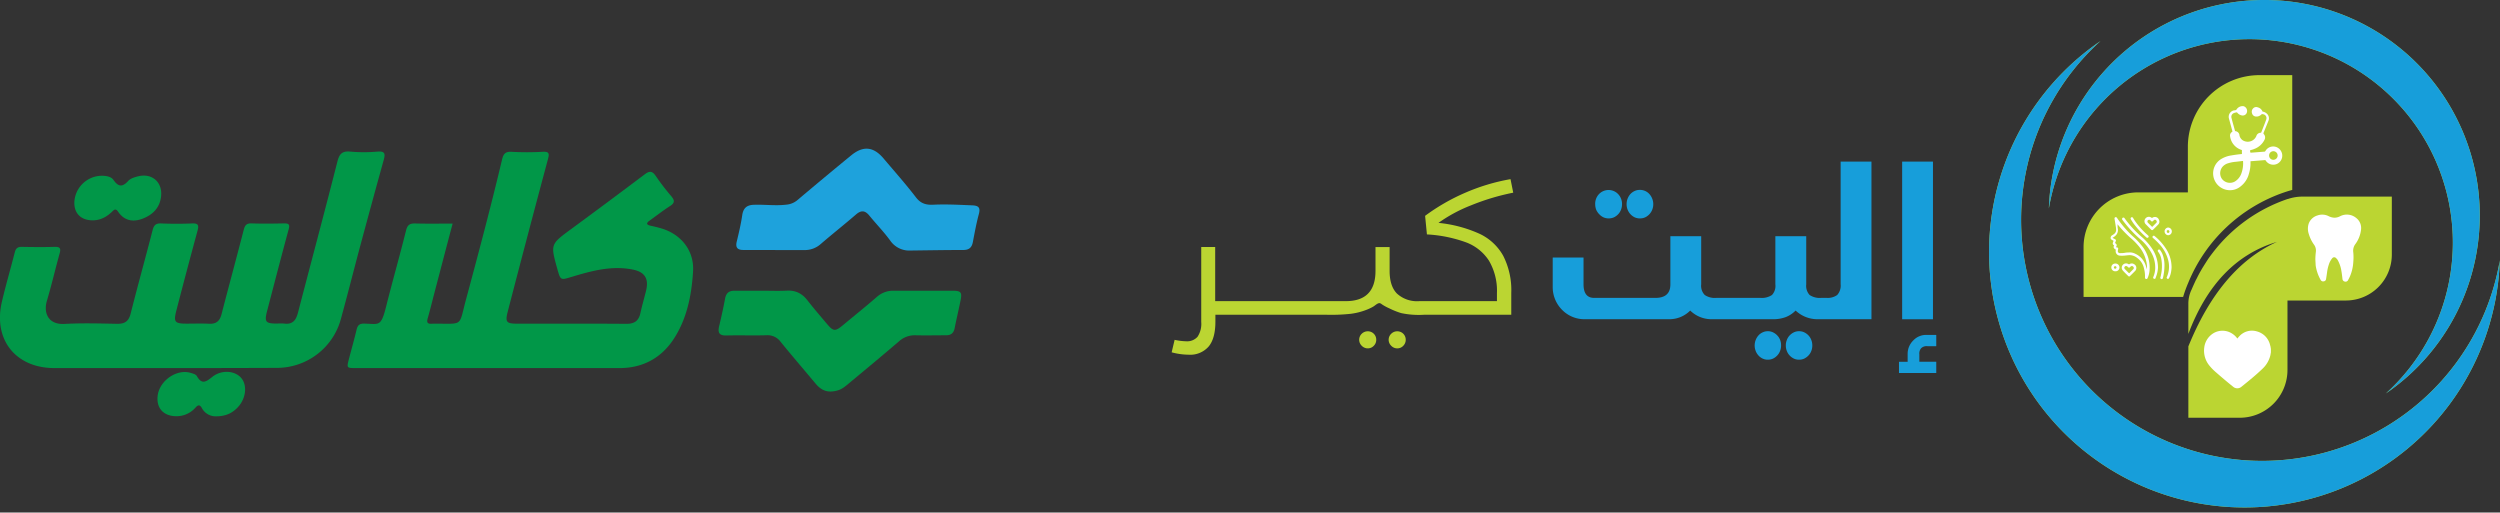 <svg xmlns="http://www.w3.org/2000/svg" width="439" height="90" fill="none"><rect width="100%" height="100%" fill="#333333" stroke="none"/><path fill="#BBD532" d="M408.176 79.493a42.329 42.329 0 0 1-39.339-72.279 44.855 44.855 0 1 0 70.129 38.517 42.36 42.36 0 0 1-30.79 33.762"/><path fill="#BBD532" d="M385.736 8.097a35.722 35.722 0 0 1 44.478 40.487 35.72 35.72 0 0 1-11.258 20.506 37.85 37.85 0 0 0 16.448-33.084 37.84 37.84 0 0 0-19.58-31.332 37.844 37.844 0 0 0-56.043 31.913 35.71 35.71 0 0 1 25.955-28.49"/><path fill="#BBD532" d="M401.681 64.964V52.769h10.254a8.06 8.06 0 0 0 8.069-8.06V34.524h-15.622a8 8 0 0 0-2.623.42h-.052a27.8 27.8 0 0 0-13.113 9.389c-.341.446-.673.874-.988 1.372-.105.149-.192.297-.288.446-.219.341-.429.682-.639 1.023l-.297.516c-.201.35-.384.708-.559 1.057a8 8 0 0 1-.254.481c-.236.516-.481 1.04-.699 1.565a5.65 5.65 0 0 0-.595 2.526v5.316c3.191-8.48 8.288-13.988 15.561-16.164-6.915 3.138-11.959 9.494-15.561 18.358v12.527h9.083a8.39 8.39 0 0 0 8.323-8.392"/><path fill="#BBD532" d="M401.112 33.781a19 19 0 0 1 1.408-.428v-20.16h-5.744a12.586 12.586 0 0 0-12.588 12.59v7.998h-8.742a9.617 9.617 0 0 0-9.573 9.616v8.742h17.484a22 22 0 0 1 .874-2.421 28.022 28.022 0 0 1 16.881-15.937"/><path fill="#179EDA" d="M408.176 79.493a42.329 42.329 0 0 1-39.339-72.279 44.855 44.855 0 1 0 70.129 38.517 42.36 42.36 0 0 1-30.79 33.762"/><path fill="#179EDA" d="M385.736 8.097a35.722 35.722 0 0 1 44.478 40.487 35.72 35.72 0 0 1-11.258 20.506 37.85 37.85 0 0 0 16.448-33.084 37.84 37.84 0 0 0-19.58-31.332 37.844 37.844 0 0 0-56.043 31.913 35.71 35.71 0 0 1 25.955-28.49"/><path fill="#fff" d="M398.771 61.266v.62c-.044.193-.061.394-.114.586a4.76 4.76 0 0 1-1.372 2.29c-1.163 1.12-2.422 2.134-3.681 3.148a1.11 1.11 0 0 1-1.468 0 90 90 0 0 1-2.973-2.5 9 9 0 0 1-1.162-1.172 4.12 4.12 0 0 1-.927-3.26 3.4 3.4 0 0 1 1.224-2.195 3.1 3.1 0 0 1 3.383-.367c.45.23.841.559 1.145.962.044.061.07.07.123 0q.111-.166.253-.306a2.99 2.99 0 0 1 3.121-.874 3.22 3.22 0 0 1 2.317 2.447c.07.175.087.402.131.621M376.486 47.148a3.04 3.04 0 0 0-1.233-1.88 2.13 2.13 0 0 0-1.215-.463c-.341 0-.691.06-1.032.087q-.375.027-.751 0a.78.78 0 0 1-.726-.594 1 1 0 0 1 0-.402c0-.062 0-.088-.061-.105a.56.56 0 0 1-.236-.193.356.356 0 0 1 0-.454v-.061a.367.367 0 0 1-.21-.472q.04-.126.096-.245v-.105a1.4 1.4 0 0 1-.253-.14.374.374 0 0 1-.219-.48.5.5 0 0 1 .271-.342q.15-.081.28-.192a.87.87 0 0 0 .385-.874c0-.254-.062-.499-.097-.752-.035-.254-.122-.717-.174-1.075a.225.225 0 0 1 .286-.266.22.22 0 0 1 .124.09 1 1 0 0 0 .07.097 18.5 18.5 0 0 0 2.675 3.12c.586.502 1.122 1.058 1.6 1.662a6.04 6.04 0 0 1 1.381 4.528 4 4 0 0 1-.332 1.198.228.228 0 0 1-.271.157.245.245 0 0 1-.183-.245v-.306a5 5 0 0 0-.175-1.293m-4.642-7.379c0 .166.044.341.061.516a1.32 1.32 0 0 1-.516 1.18 2 2 0 0 1-.358.254c-.07 0-.061.061 0 .087l.384.21q.047.018.08.054a.224.224 0 0 1 .034.27 2 2 0 0 1-.114.28v.087a.39.39 0 0 1 .255.25.38.38 0 0 1-.062.353c-.053.087 0 .113.052.131h.105a.24.24 0 0 1 .162.111.24.24 0 0 1 .022.195 2 2 0 0 0-.044.254.35.35 0 0 0 .385.445c.279 0 .55 0 .821-.052.271-.053.569-.061.875-.07.331-.004.658.074.952.227a3.44 3.44 0 0 1 1.906 2.238c.053.157.088.324.131.498a3.3 3.3 0 0 0 0-.874 6.3 6.3 0 0 0-1.547-3.34q-.64-.74-1.39-1.372a20 20 0 0 1-2.168-2.281l-.026-.088z"/><path fill="#fff" d="M378.943 46.938a6.1 6.1 0 0 0-1.11-3.392 10.3 10.3 0 0 0-1.809-1.993 19.2 19.2 0 0 1-2.929-3.2.24.24 0 0 0-.236-.148.2.2 0 0 0-.184.122.21.21 0 0 0 0 .253q.305.42.621.813c.769.948 1.62 1.826 2.544 2.623a8.2 8.2 0 0 1 2.072 2.623c.391.789.578 1.663.542 2.544-.023.5-.136.99-.332 1.45a.23.23 0 0 0 .029.26.22.22 0 0 0 .163.077.23.23 0 0 0 .219-.144v-.07a4.9 4.9 0 0 0 .41-1.818M381.329 46.973a5.95 5.95 0 0 0-.935-3.226 9.5 9.5 0 0 0-2.029-2.282.22.22 0 0 0-.257-.056.22.22 0 0 0-.127.239.23.23 0 0 0 .105.158q.66.554 1.224 1.207a6.5 6.5 0 0 1 1.442 2.736 4.5 4.5 0 0 1-.253 2.893.22.22 0 0 0 .018.25.2.2 0 0 0 .069.057.23.23 0 0 0 .179.004.23.23 0 0 0 .127-.127c.195-.396.322-.821.376-1.259q.048-.296.061-.594M374.964 47.541c-.306.315-.62.63-.935.935a.2.2 0 0 1-.153.071.2.2 0 0 1-.153-.07c-.324-.324-.656-.63-.953-.971a.74.74 0 0 1 0-.997.76.76 0 0 1 .988-.13.14.14 0 0 0 .192 0 .7.7 0 0 1 .778 0 .72.72 0 0 1 .411.629.75.75 0 0 1-.175.533m-1.818-.271.673.673c.044.044.07.044.114 0l.655-.655a.3.3 0 0 0 .079-.105.31.31 0 0 0-.079-.359.3.3 0 0 0-.231-.102.32.32 0 0 0-.232.102l-.052.053c-.167.166-.263.166-.429 0a.45.45 0 0 0-.262-.158.307.307 0 0 0-.32.441q.03.064.084.11M379.117 38.607a.71.71 0 0 1-.14.83c-.288.306-.586.595-.874.874a.228.228 0 0 1-.376 0 43 43 0 0 1-.874-.874.77.77 0 0 1 .979-1.189.078.078 0 0 0 .088.018.785.785 0 0 1 .48-.167.74.74 0 0 1 .717.508m-.918.078q-.054.06-.114.114a.22.22 0 0 1-.183.093.23.23 0 0 1-.184-.093l-.113-.122a.317.317 0 0 0-.429 0 .3.3 0 0 0 0 .428c.228.236.472.472.708.708h.079l.708-.708a.29.29 0 0 0 0-.35.32.32 0 0 0-.28-.175.38.38 0 0 0-.192.105"/><path fill="#fff" d="M380.079 46.746a5.4 5.4 0 0 0-.367-2.169 3.3 3.3 0 0 0-.384-.646.231.231 0 0 0-.261-.11.22.22 0 0 0-.146.128.23.23 0 0 0 0 .19q.02.046.057.08c.288.393.48.848.559 1.329.157.914.13 1.85-.078 2.754 0 .14-.07.28-.096.42a.243.243 0 0 0 .166.288.23.23 0 0 0 .243-.099.2.2 0 0 0 .036-.085c.167-.681.258-1.38.271-2.08M377.09 41.763a.21.21 0 0 0 .192-.14.203.203 0 0 0-.052-.254l-.245-.227a13.3 13.3 0 0 1-2.238-2.57l-.175-.289a.22.22 0 0 0-.132-.126.23.23 0 0 0-.183.013.2.2 0 0 0-.073.061.2.2 0 0 0-.041.087.22.22 0 0 0 .036.184q.378.67.874 1.259a15.4 15.4 0 0 0 1.844 1.923.26.26 0 0 0 .193.079M381.373 40.626a.67.67 0 0 1-.665.682.68.68 0 0 1-.431-1.132.68.68 0 0 1 .431-.223.676.676 0 0 1 .665.673m-.875 0a.24.24 0 0 0 .003.1.226.226 0 0 0 .441 0 .2.2 0 0 0 .002-.1.233.233 0 0 0-.227-.218.23.23 0 0 0-.226.136.2.2 0 0 0-.019.09zM371.426 47.637a.673.673 0 0 1-.674-.664.655.655 0 0 1 .186-.487.66.66 0 0 1 .479-.204.68.68 0 0 1 .699.399.67.67 0 0 1 0 .557.67.67 0 0 1-.416.371.7.7 0 0 1-.283.028zm.227-.664a.24.24 0 0 0-.06-.163.232.232 0 0 0-.159-.073.24.24 0 0 0-.236.218.227.227 0 0 0 .455.017M395.842 26.158q-.3.129-.621.192c-.07 0-.096.044-.096.114 0 .358 0 .358.358.332l2.142-.166a.2.2 0 0 0 .175-.105 1.58 1.58 0 0 1 1.372-.804 1.58 1.58 0 0 1 1.373.804 1.597 1.597 0 0 1-.551 2.177 1.58 1.58 0 0 1-2.142-.516.13.13 0 0 0-.148-.07l-2.422.192c-.122 0-.105.07-.096.14a6.4 6.4 0 0 1-.289 2.107 4.1 4.1 0 0 1-1.424 2.16 2.94 2.94 0 0 1-2.947.49 2.95 2.95 0 0 1-1.881-2.416 2.95 2.95 0 0 1 1.27-2.786 4.76 4.76 0 0 1 1.897-.709 23 23 0 0 1 1.748-.236c.105 0 .131 0 .122-.148a4 4 0 0 1 0-.455c0-.078 0-.113-.096-.14a2.88 2.88 0 0 1-1.984-2.404.72.72 0 0 1 .332-.734.14.14 0 0 0 .067-.08.13.13 0 0 0-.006-.104c-.166-.603-.323-1.206-.489-1.8-.044-.167-.097-.333-.132-.499a1.156 1.156 0 0 1 .953-1.32h.088a.45.45 0 0 0 .393-.253 1.27 1.27 0 0 1 1.172-.472.876.876 0 0 1 .479 1.299.765.765 0 0 1-.812.318 1.37 1.37 0 0 1-.778-.472s-.043-.079-.105-.061a1.7 1.7 0 0 0-.585.166.7.7 0 0 0-.341.752c.105.437.227.874.341 1.285.113.41.192.673.279 1.005 0 .061 0 .087.105.096a.78.78 0 0 1 .673.638 1.34 1.34 0 0 0 .875 1.102 1.64 1.64 0 0 0 2.098-.875.81.81 0 0 1 .778-.594.1.1 0 0 0 .061-.023.1.1 0 0 0 .035-.056c.297-.76.612-1.512.874-2.264a.7.7 0 0 0-.411-.874h-.07a.34.34 0 0 0-.445.07 1.19 1.19 0 0 1-.875.306.745.745 0 0 1-.699-.577.821.821 0 0 1 .21-.874.72.72 0 0 1 .813-.158 1.15 1.15 0 0 1 .795.682c0 .053.07.053.114.07.299.06.569.217.769.446a1.11 1.11 0 0 1 .184 1.154l-.874 2.15c0 .08 0 .114.043.175a.87.87 0 0 1 .175.936 3.27 3.27 0 0 1-1.844 1.687m-4.765 2.57a2 2 0 0 0-.463.254 1.748 1.748 0 0 0-.463 2.395 1.746 1.746 0 0 0 2.316.48c.478-.302.85-.744 1.067-1.267a5.2 5.2 0 0 0 .349-2.247c0-.096-.052-.078-.113-.07l-1.119.132c-.536.04-1.065.149-1.574.323m7.431-1.136a.74.74 0 0 0 .691.469q.15 0 .288-.058a.75.75 0 0 0 .468-.693.75.75 0 0 0-1.281-.537.75.75 0 0 0-.207.384.74.74 0 0 0 .041.435M406.577 45.574q.004-.676.088-1.346a1.75 1.75 0 0 0-.306-1.242 6.2 6.2 0 0 1-.936-1.905 2.87 2.87 0 0 1 0-1.854 2.34 2.34 0 0 1 1.539-1.398 2.48 2.48 0 0 1 1.914.113c.327.174.689.273 1.058.289a2.2 2.2 0 0 0 .962-.245 2.57 2.57 0 0 1 2.894.323 2.22 2.22 0 0 1 .804 2.046 5.24 5.24 0 0 1-1.032 2.562 1.96 1.96 0 0 0-.323 1.424 9 9 0 0 1 0 1.661 7.5 7.5 0 0 1-.534 2.404q-.16.389-.367.752a.494.494 0 0 1-.585.289.52.52 0 0 1-.42-.498c-.052-.455-.096-.875-.184-1.364a5.7 5.7 0 0 0-.646-1.915 1.4 1.4 0 0 0-.289-.34.42.42 0 0 0-.328-.153.43.43 0 0 0-.328.152c-.258.308-.457.66-.585 1.04a7.2 7.2 0 0 0-.35 1.53q-.076.554-.166 1.093a.45.45 0 0 1-.411.411.48.48 0 0 1-.542-.253 7.3 7.3 0 0 1-.874-2.553c-.009-.271-.035-.665-.053-1.023"/><path fill="#179EDA" d="M286.326 37.63c.208.223.456.404.731.535.286.126.595.19.907.19.32.003.636-.062.929-.19a2.49 2.49 0 0 0 1.236-1.331 2.67 2.67 0 0 0-.497-2.758 2.2 2.2 0 0 0-1.69-.73 2.1 2.1 0 0 0-.907.197 2.4 2.4 0 0 0-.731.526c-.21.234-.376.504-.49.797a2.6 2.6 0 0 0-.183.995 2.55 2.55 0 0 0 .695 1.77M280.84 37.63c.207.225.455.407.732.535.288.126.599.19.914.19.317 0 .63-.065.921-.19.275-.132.522-.313.732-.534.221-.228.393-.5.504-.797.124-.307.186-.635.183-.966a2.5 2.5 0 0 0-.687-1.791 2.32 2.32 0 0 0-2.585-.527 2.3 2.3 0 0 0-.765.527 2.46 2.46 0 0 0-.673 1.762c0 .34.059.676.176.995.131.297.318.568.548.797M317.554 58.884a2.5 2.5 0 0 0-.731-.526 2.1 2.1 0 0 0-.907-.198 2.1 2.1 0 0 0-.907.198 2.5 2.5 0 0 0-.731.526 2.3 2.3 0 0 0-.505.805c-.125.314-.187.649-.183.987-.002.33.06.658.183.965.112.298.283.57.505.797.208.222.456.403.731.534.284.131.594.196.907.19.312.005.622-.06.907-.19a2.6 2.6 0 0 0 .731-.534c.221-.228.393-.499.505-.797.123-.306.185-.634.182-.965a2.6 2.6 0 0 0-.182-.987 2.4 2.4 0 0 0-.505-.805M312.069 58.884a2.5 2.5 0 0 0-.731-.526 2.1 2.1 0 0 0-.907-.198 2.1 2.1 0 0 0-.9.198 2.2 2.2 0 0 0-.731.526 2.674 2.674 0 0 0-.497 2.757c.114.295.283.565.497.797.205.226.454.408.731.534.282.13.589.195.9.19.312.005.622-.06.907-.19.274-.131.522-.312.731-.534.221-.228.393-.5.505-.797.123-.307.185-.634.182-.965a2.6 2.6 0 0 0-.16-.965 2.35 2.35 0 0 0-.527-.827M339.43 28.38h-5.412V56.06h5.412zM323.216 49.918a2.44 2.44 0 0 1-.607 1.887 2.84 2.84 0 0 1-1.814.504h-.988a3.2 3.2 0 0 1-2.033-.504 2.35 2.35 0 0 1-.599-1.865v-8.462h-5.42v8.462a2.34 2.34 0 0 1-.6 1.865 3.25 3.25 0 0 1-2.033.504h-7.73a3.14 3.14 0 0 1-2.033-.504 2.3 2.3 0 0 1-.629-1.865v-8.462h-5.412v8.462q0 2.37-2.633 2.37h-10.758q-1.856 0-1.858-2.392v-4.696h-5.412v5.12a5.63 5.63 0 0 0 1.616 4.037 5.47 5.47 0 0 0 4.037 1.675h14.788a5.12 5.12 0 0 0 3.701-1.522 5.33 5.33 0 0 0 3.744 1.522h11.022a6.2 6.2 0 0 0 2.033-.38 5 5 0 0 0 1.712-1.142 5.57 5.57 0 0 0 3.795 1.522h9.523V28.379h-5.412zM337.374 61.13a1.35 1.35 0 0 1 1.089-.337h1.544v-1.982h-1.69a3.08 3.08 0 0 0-2.318.943 3.29 3.29 0 0 0-1.017 2.319v1.463h-1.521v1.96h6.546V63.52h-2.97v-1.28a1.4 1.4 0 0 1 .337-1.112"/><path fill="#BBD532" d="M245.369 58.175a1.5 1.5 0 0 0-1.068.431 1.46 1.46 0 0 0-.336 1.63c.078.183.193.347.336.484a1.46 1.46 0 0 0 1.638.336c.18-.078.342-.192.476-.336a1.466 1.466 0 0 0 .431-1.06 1.47 1.47 0 0 0-.911-1.375 1.5 1.5 0 0 0-.566-.11M240.191 58.175a1.5 1.5 0 0 0-1.068.431 1.47 1.47 0 0 0-.453 1.053 1.47 1.47 0 0 0 .453 1.06 1.47 1.47 0 0 0 1.639.337q.272-.118.475-.336a1.45 1.45 0 0 0 .431-1.06 1.45 1.45 0 0 0-.431-1.054 1.46 1.46 0 0 0-1.046-.431"/><path fill="#BBD532" d="m265.723 33.835-.476-2.377c-2.769.484-5.47 1.3-8.045 2.428a35.5 35.5 0 0 0-6.955 4.015l.322 3.262c2.343.123 4.654.591 6.86 1.39a8.23 8.23 0 0 1 4.03 3.218 10.44 10.44 0 0 1 1.404 5.69v1.419h-13.625a5.23 5.23 0 0 1-3.927-1.324c-.863-.878-1.295-2.194-1.295-3.993v-4.176h-2.479v4.176q0 5.325-5.229 5.317h-22.921v-9.508h-2.45v13.164a4.1 4.1 0 0 1-.644 2.597 2.45 2.45 0 0 1-2.004.797 10.4 10.4 0 0 1-2.026-.256l-.519 2.194c.968.264 1.966.404 2.969.417a4.29 4.29 0 0 0 3.548-1.463c.775-.95 1.162-2.406 1.162-4.344v-1.207h19.535a32 32 0 0 0 4.242-.168 11.7 11.7 0 0 0 2.684-.673q.648-.244 1.251-.585c.307-.175.731-.614 1.089-.614a.67.67 0 0 1 .388.175q.631.428 1.331.732 1.014.509 2.099.84a14.8 14.8 0 0 0 4.139.286h15.198V51.46a13.3 13.3 0 0 0-1.412-6.538 9.25 9.25 0 0 0-4.19-3.884 23 23 0 0 0-7.182-1.901 26.3 26.3 0 0 1 5.683-3.065 40.6 40.6 0 0 1 7.445-2.238"/><g clip-path="url(#a)"><path fill="#019748" d="M79.483 39.261c-1.12 4.216-2.18 8.287-3.25 12.359-.375 1.437-.725 2.876-1.134 4.302-.19.667-.053.982.678.92h.14c5.562-.072 4.574.73 5.904-4.21 2.205-8.19 4.389-16.384 6.346-24.638.226-.946.56-1.395 1.645-1.337 1.816.102 3.636.102 5.45 0 1.213-.067 1.216.33.95 1.328a3089 3089 0 0 0-7.024 26.623c-.523 2.003-.302 2.232 1.795 2.232 6.343 0 12.683-.03 19.035.025 1.433 0 2.15-.558 2.441-1.9s.669-2.6.988-3.906c.523-2.14-.224-3.31-2.357-3.728-3.703-.729-7.211.231-10.696 1.286-1.96.594-1.96.64-2.536-1.415-1.204-4.325-1.193-4.305 2.432-6.975q6.466-4.744 12.877-9.58c.84-.644 1.352-.683 1.982.252a42 42 0 0 0 2.715 3.54c.599.712.683 1.17-.19 1.73-1.251.804-2.427 1.722-3.639 2.596-.585.42-.521.7.182.867q1.162.238 2.292.592c3.304 1.15 5.406 3.943 5.193 7.439-.252 4.135-1.061 8.237-3.339 11.775-2.209 3.418-5.484 5.215-9.641 5.198H62.559c-1.694 0-1.7 0-1.277-1.63.442-1.704.927-3.398 1.333-5.111.179-.742.475-1.083 1.31-1.069 2.679.05 2.959.65 3.885-3.027 1.12-4.465 2.38-8.862 3.49-13.316.242-.973.642-1.266 1.596-1.241 2.142.058 4.283.02 6.587.02M29.009 64.634H9.556c-6.782 0-10.763-4.965-9.237-11.589.68-2.932 1.54-5.826 2.278-8.745.182-.714.54-.968 1.268-.951 1.912.039 3.827.056 5.739 0 .935-.025 1.12.279.87 1.144-.772 2.768-1.419 5.58-2.239 8.33-.624 2.111.221 4.22 3.096 4.059 3.08-.173 6.159-.078 9.238-.022 1.324.025 2.027-.425 2.368-1.772 1.237-4.9 2.6-9.766 3.857-14.663.222-.87.56-1.225 1.49-1.189a67 67 0 0 0 5.456 0c1.058-.039 1.217.299.951 1.264a1140 1140 0 0 0-3.709 13.98c-.543 2.09-.313 2.352 1.831 2.352 1.304 0 2.614-.048 3.919.017 1.249.06 1.867-.489 2.172-1.675 1.277-4.936 2.618-9.855 3.888-14.788.202-.787.465-1.186 1.366-1.158 1.91.067 3.824.039 5.736 0 .793 0 1.039.159.8 1.032-1.292 4.744-2.519 9.501-3.764 14.253-.532 2.023-.333 2.3 1.721 2.305a10 10 0 0 1 1.26 0c1.48.2 2.072-.597 2.41-1.9 2.299-8.837 4.67-17.66 6.917-26.508.35-1.37.818-1.926 2.282-1.789 1.583.142 3.175.142 4.759 0 1.4-.12 1.38.46 1.097 1.485A1998 1998 0 0 0 63.308 43c-1.156 4.297-2.239 8.611-3.42 12.905a11.6 11.6 0 0 1-4.208 6.313 11.67 11.67 0 0 1-7.219 2.38q-9.73.041-19.452.035"/><path fill="#1EA2DC" d="M136.137 43.896h-5.598c-1.059 0-1.417-.441-1.165-1.487.372-1.532.734-3.07.963-4.63.182-1.233.792-1.771 2.01-1.816 1.892-.075 3.779.2 5.683-.02a3.47 3.47 0 0 0 1.995-.803 791 791 0 0 1 9.44-7.855c2.113-1.733 3.919-1.546 5.682.533 1.921 2.274 3.905 4.5 5.711 6.859.84 1.088 1.803 1.33 3.009 1.272 2.281-.109 4.555.017 6.833.109 1.12.044 1.501.377 1.184 1.537-.434 1.608-.733 3.254-1.047 4.889-.184.971-.649 1.42-1.702 1.415-3.079 0-6.158.058-9.237.094a4.047 4.047 0 0 1-3.581-1.755c-1.119-1.532-2.463-2.913-3.67-4.389-.747-.915-1.433-.965-2.343-.178-2.04 1.766-4.165 3.435-6.206 5.2a4.2 4.2 0 0 1-2.944 1.039h-5.039z"/><path fill="#019748" d="M133.986 51.053c1.399 0 2.799.056 4.198-.017 1.543-.078 2.677.508 3.609 1.708 1.083 1.395 2.239 2.729 3.381 4.085s1.45 1.429 2.814.301c2.007-1.674 4.042-3.295 6.007-5.006a4.24 4.24 0 0 1 2.931-1.071h10.357c1.453 0 1.68.28 1.4 1.652-.325 1.638-.72 3.262-1.042 4.9-.173.873-.643 1.278-1.536 1.272-1.775 0-3.547.042-5.319 0a4.09 4.09 0 0 0-2.922 1.06c-2.895 2.486-5.837 4.92-8.773 7.361-.602.5-1.19 1.027-1.988 1.256-1.61.463-2.783.123-3.855-1.158-2.06-2.461-4.157-4.894-6.178-7.383a2.84 2.84 0 0 0-2.519-1.142c-2.329.065-4.664-.022-6.998.04-1.257.03-1.537-.494-1.277-1.608.387-1.624.75-3.256 1.056-4.897.179-.951.697-1.359 1.629-1.356 1.668.006 3.345.003 5.025.003M37.979 73.108a2.75 2.75 0 0 1-2.52-1.432c-.37-.653-.66-.608-1.12-.114a4.43 4.43 0 0 1-3.448 1.526c-2.197-.044-3.454-1.426-3.208-3.583.3-2.645 3.334-4.765 5.792-4.029.389.117.92.254 1.089.558.862 1.53 1.595 1.041 2.698.16 1.64-1.312 3.961-1.117 5.08.161s.877 3.627-.604 5.185c-.93.979-2.054 1.554-3.76 1.568M13.053 35.584a4.85 4.85 0 0 1 1.567-3.434 4.88 4.88 0 0 1 3.558-1.282c.67.05 1.38.195 1.75.731.84 1.214 1.565 1.303 2.584.173.394-.44 1.12-.659 1.738-.81 2.427-.602 4.291 1.005 4.04 3.483-.205 2.01-1.442 3.267-3.256 3.957-1.702.647-3.22.351-4.291-1.225-.418-.614-.678-.383-1.07 0-1.038 1.007-2.262 1.618-3.754 1.501-1.828-.142-2.877-1.292-2.866-3.094"/></g><defs><clipPath id="a"><path fill="#fff" d="M0 26.11h172v47H0z"/></clipPath></defs></svg>